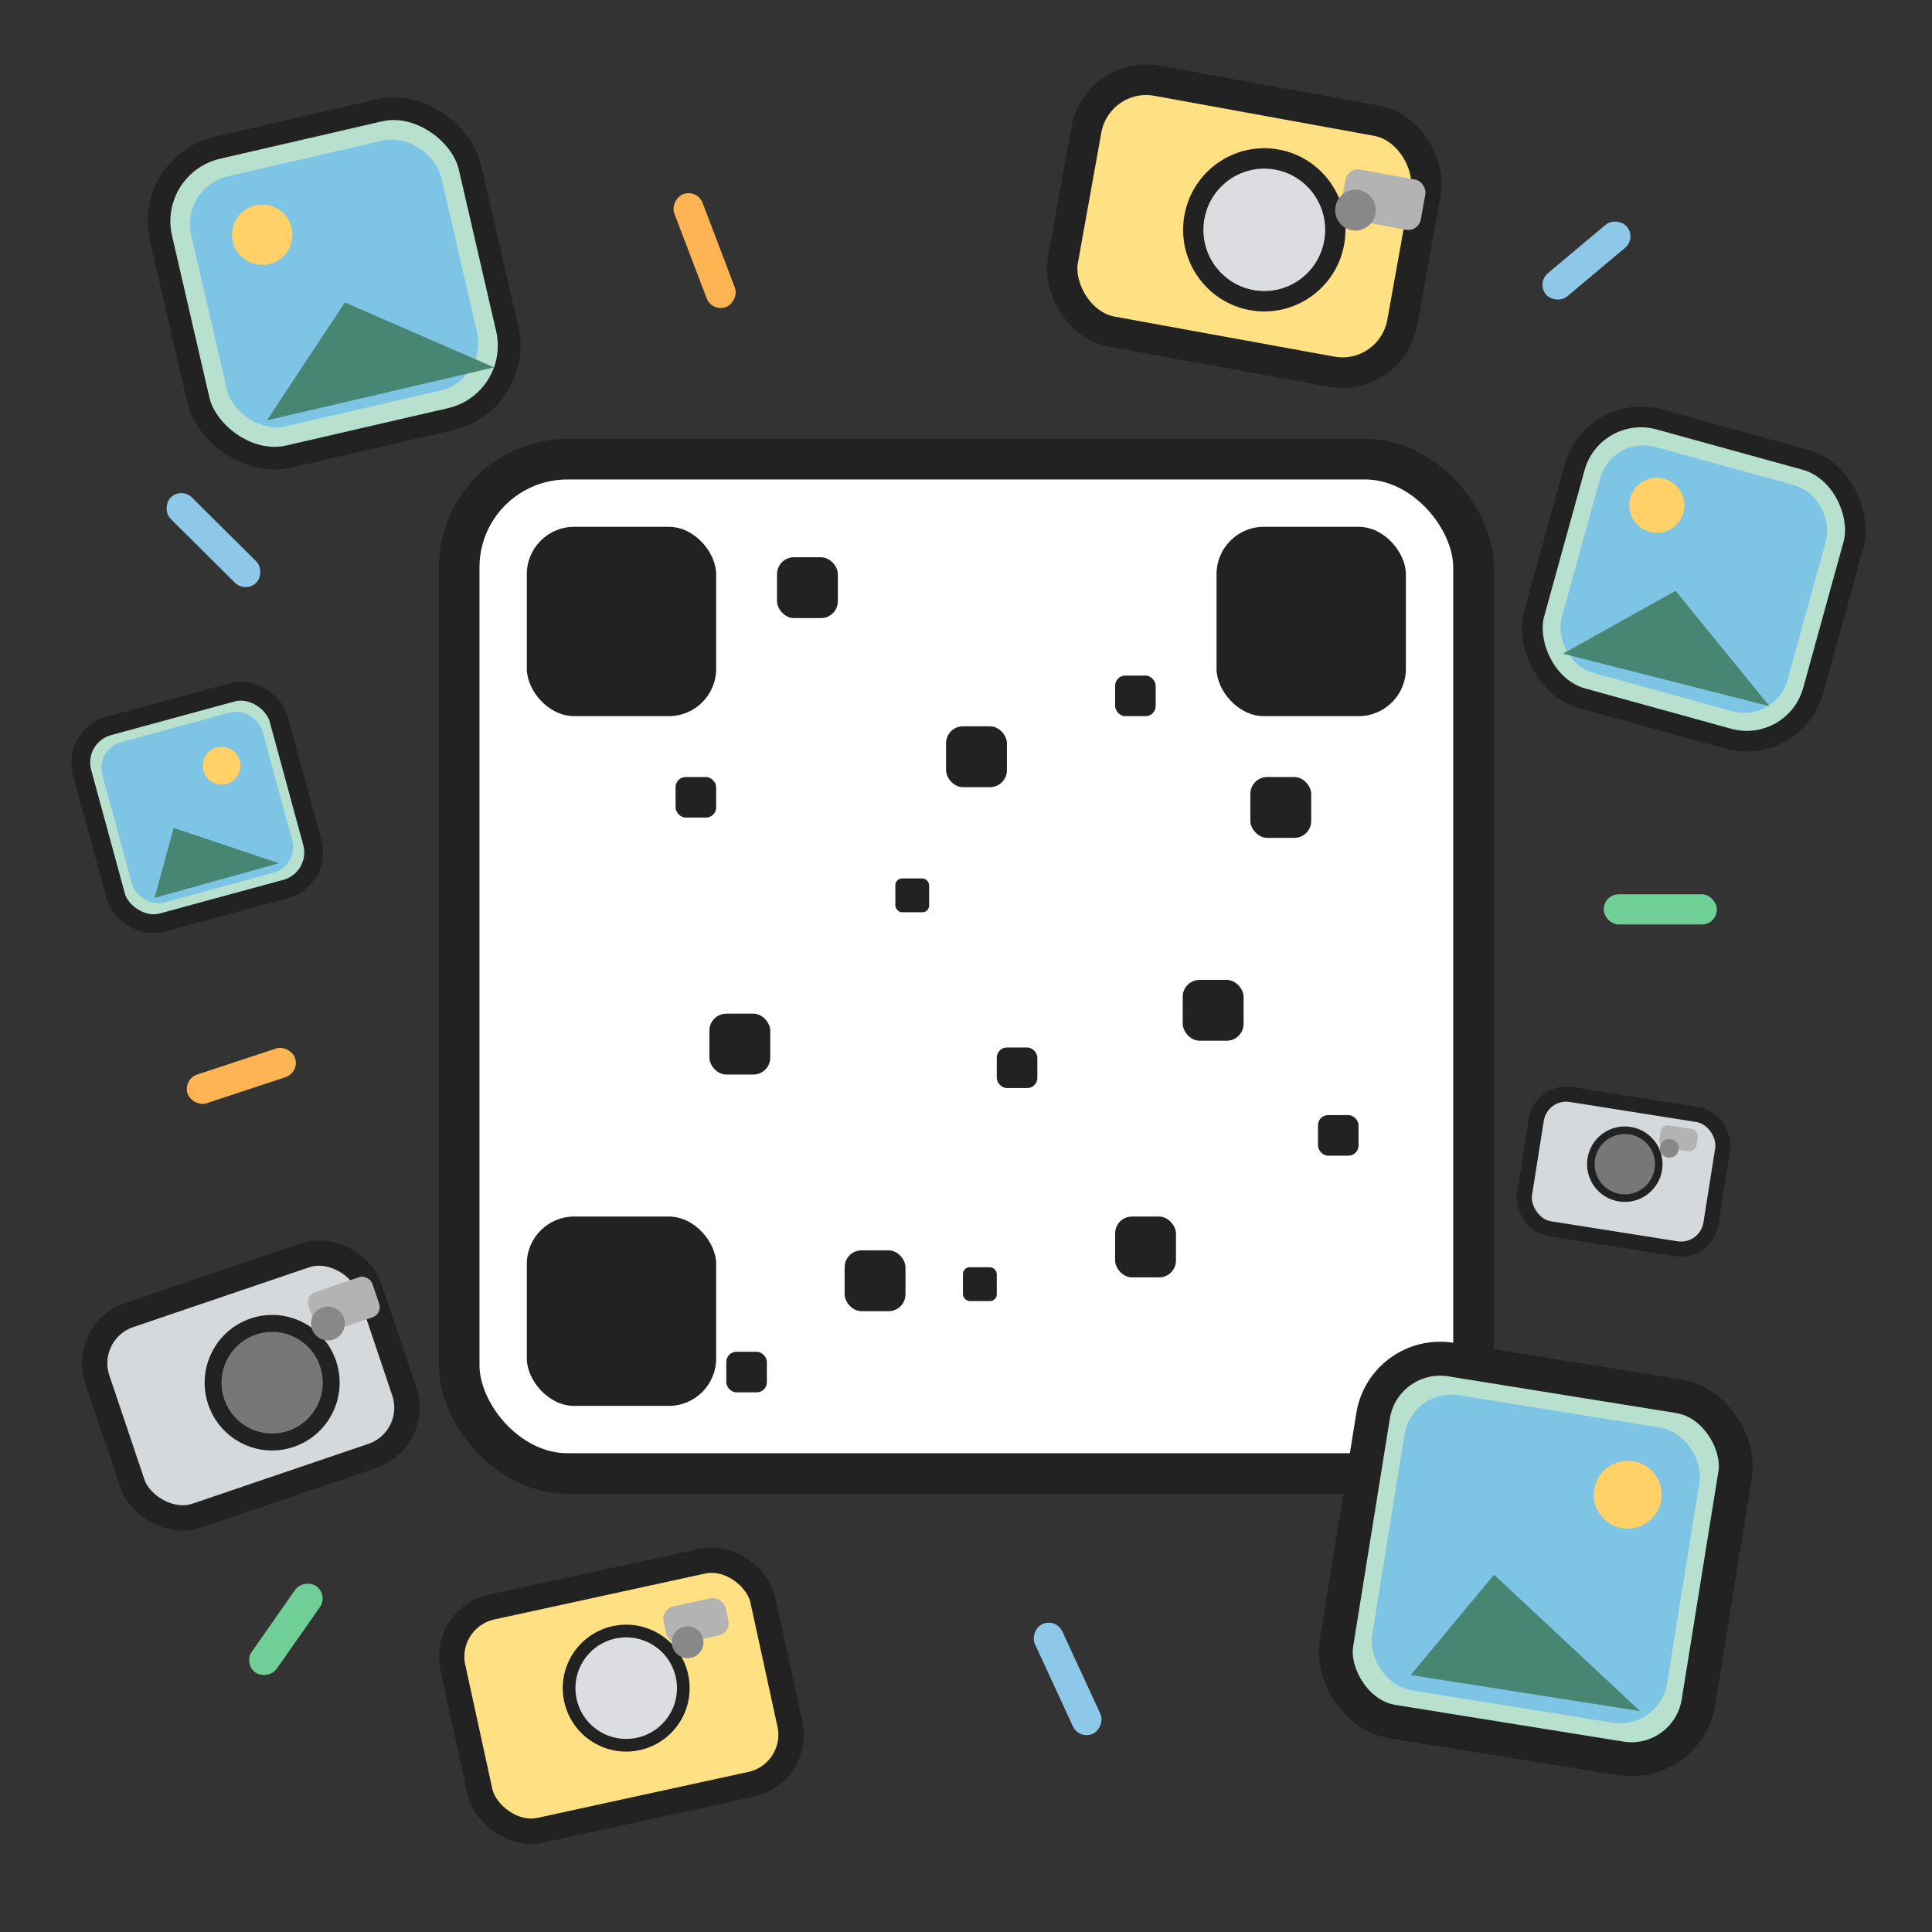 <?xml version="1.0" encoding="UTF-8" standalone="no"?>
<svg
   width="512"
   height="512"
   viewBox="0 0 512 512"
   fill="none"
   version="1.1"
   id="svg41"
   sodipodi:docname="download10.svg"
   inkscape:version="1.4.2 (f4327f4, 2025-05-13)"
   inkscape:export-filename="download10.jpg"
   inkscape:export-xdpi="96"
   inkscape:export-ydpi="96"
   xmlns:inkscape="http://www.inkscape.org/namespaces/inkscape"
   xmlns:sodipodi="http://sodipodi.sourceforge.net/DTD/sodipodi-0.dtd"
   xmlns="http://www.w3.org/2000/svg"
   xmlns:svg="http://www.w3.org/2000/svg">
  <rect x="0" y="0" width="512" height="512" fill="#333333" stroke="none"/>
  <defs
     id="defs41" />
  <sodipodi:namedview
     id="namedview41"
     pagecolor="#ffffff"
     bordercolor="#000000"
     borderopacity="0.25"
     inkscape:showpageshadow="2"
     inkscape:pageopacity="0.0"
     inkscape:pagecheckerboard="0"
     inkscape:deskcolor="#d1d1d1"
     inkscape:zoom="1.3030376"
     inkscape:cx="213.73136"
     inkscape:cy="188.40592"
     inkscape:window-width="2196"
     inkscape:window-height="1455"
     inkscape:window-x="1120"
     inkscape:window-y="1440"
     inkscape:window-maximized="0"
     inkscape:current-layer="svg41" />
  <!-- Dash decorations (7, all point toward center, no icon collision) -->
  <g
     id="g7">
    <!-- Top -->
    <rect
       x="112.508"
       y="-154.88"
       width="32"
       height="8"
       rx="4"
       fill="#ffb454"
       transform="rotate(69.155)"
       id="rect1" />
    <!-- Top right -->
    <rect
       x="-291.679"
       y="-327.14"
       width="28"
       height="8"
       rx="4"
       fill="#8dc8e8"
       transform="rotate(140)"
       id="rect2" />
    <!-- Right -->
    <rect
       x="455"
       y="245"
       width="30"
       height="8"
       rx="4"
       fill="#6FCF97"
       transform="rotate(180 455 245)"
       id="rect3" />
    <!-- Bottom right -->
    <!-- Bottom -->
    <rect
       x="-538.55"
       y="66.387"
       width="32"
       height="8"
       rx="4"
       fill="#8dc8e8"
       transform="rotate(-114.781)"
       id="rect5" />
    <rect
       x="-157.012"
       y="-65.676"
       width="32"
       height="8"
       rx="4"
       fill="#8dc8e8"
       transform="rotate(-135.187)"
       id="rect5-9" />
    <!-- Bottom left -->
    <rect
       x="-324.252"
       y="305.73"
       width="28"
       height="8"
       rx="4"
       fill="#6fcf97"
       transform="rotate(-55)"
       id="rect6" />
    <!-- Left -->
    <rect
       x="-43.687"
       y="286.789"
       width="30"
       height="8"
       rx="4"
       fill="#ffb454"
       id="rect7"
       transform="rotate(-18.277)" />
  </g>
  <!-- Stylized QR code (for illustration) -->
  <g
     id="g26"
     transform="matrix(0.896,0,0,0.896,26.716,26.716)">
    <rect
       x="106"
       y="106"
       width="300"
       height="300"
       rx="32"
       fill="#ffffff"
       stroke="#222222"
       stroke-width="12"
       id="rect8" />
    <rect
       x="126"
       y="126"
       width="56"
       height="56"
       rx="14"
       fill="#222222"
       id="rect9" />
    <rect
       x="330"
       y="126"
       width="56"
       height="56"
       rx="14"
       fill="#222222"
       id="rect10" />
    <rect
       x="126"
       y="330"
       width="56"
       height="56"
       rx="14"
       fill="#222222"
       id="rect11" />
    <g
       id="g25">
      <rect
         x="200"
         y="135"
         width="18"
         height="18"
         rx="5"
         fill="#222222"
         id="rect12" />
      <rect
         x="250"
         y="185"
         width="18"
         height="18"
         rx="5"
         fill="#222222"
         id="rect13" />
      <rect
         x="180"
         y="270"
         width="18"
         height="18"
         rx="5"
         fill="#222222"
         id="rect14" />
      <rect
         x="220"
         y="340"
         width="18"
         height="18"
         rx="5"
         fill="#222222"
         id="rect15" />
      <rect
         x="300"
         y="330"
         width="18"
         height="18"
         rx="5"
         fill="#222222"
         id="rect16" />
      <rect
         x="340"
         y="200"
         width="18"
         height="18"
         rx="5"
         fill="#222222"
         id="rect17" />
      <rect
         x="320"
         y="260"
         width="18"
         height="18"
         rx="5"
         fill="#222222"
         id="rect18" />
      <rect
         x="170"
         y="200"
         width="12"
         height="12"
         rx="3"
         fill="#222222"
         id="rect19" />
      <rect
         x="265"
         y="280"
         width="12"
         height="12"
         rx="3"
         fill="#222222"
         id="rect20" />
      <rect
         x="360"
         y="300"
         width="12"
         height="12"
         rx="3"
         fill="#222222"
         id="rect21" />
      <rect
         x="300"
         y="170"
         width="12"
         height="12"
         rx="3"
         fill="#222222"
         id="rect22" />
      <rect
         x="235"
         y="230"
         width="10"
         height="10"
         rx="2"
         fill="#222222"
         id="rect23" />
      <rect
         x="255"
         y="345"
         width="10"
         height="10"
         rx="2"
         fill="#222222"
         id="rect24" />
      <rect
         x="185"
         y="370"
         width="12"
         height="12"
         rx="3"
         fill="#222222"
         id="rect25" />
    </g>
  </g>
  <!-- Mountain icons (4, inside, triangle and sun safe) -->
  <!-- Top Left (large) -->
  <g
     transform="rotate(-13,13.675,76.822)"
     id="g27">
    <rect
       x="45"
       y="50"
       width="84"
       height="84"
       rx="20"
       fill="#b7e0ce"
       stroke="#222222"
       stroke-width="6"
       id="rect26" />
    <rect
       x="53"
       y="58"
       width="68"
       height="68"
       rx="13"
       fill="#7ec4e5"
       id="rect27" />
    <polygon
       points="121,128 60,118 91,97 "
       fill="#468672"
       id="polygon27"
       transform="rotate(-9.436,93.138,111.572)" />
    <circle
       cx="71.343"
       cy="75.144"
       r="8"
       fill="#ffd166"
       id="circle27" />
  </g>
  <!-- Top Right (large) -->
  <g
     transform="matrix(0.88,0.243,-0.243,0.88,93.971,-32.623)"
     id="g29">
    <rect
       x="387"
       y="51"
       width="84"
       height="84"
       rx="20"
       fill="#b7e0ce"
       stroke="#222222"
       stroke-width="6"
       id="rect28" />
    <rect
       x="395"
       y="59"
       width="68"
       height="68"
       rx="13"
       fill="#7ec4e5"
       id="rect29" />
    <polygon
       points="410,119 441,98 471,129 "
       fill="#468672"
       id="polygon29"
       transform="rotate(-10.503,431.229,186.003)" />
    <circle
       cx="412.946"
       cy="75.216"
       r="8"
       fill="#ffd166"
       id="circle29" />
  </g>
  <!-- Bottom Left (small) -->
  <g
     transform="rotate(-15.227,-613.429,503.742)"
     id="g31">
    <rect
       x="78"
       y="372"
       width="54"
       height="54"
       rx="10"
       fill="#b7e0ce"
       stroke="#222222"
       stroke-width="5"
       id="rect30" />
    <rect
       x="83"
       y="377"
       width="44"
       height="44"
       rx="7"
       fill="#7ec4e5"
       id="rect31" />
    <polygon
       points="122,429 90,417 105,405 "
       fill="#468672"
       id="polygon31"
       transform="rotate(-20.896,94.733,423.991)" />
    <circle
       cx="114.134"
       cy="390.022"
       r="5"
       fill="#ffd166"
       id="circle31" />
  </g>
  <!-- Bottom Right (small) -->
  <g
     transform="matrix(1.777,0.286,-0.286,1.777,-253.394,-478.87)"
     id="g33">
    <rect
       x="414"
       y="404"
       width="54"
       height="54"
       rx="10"
       fill="#b7e0ce"
       stroke="#222222"
       stroke-width="5"
       id="rect32" />
    <rect
       x="419"
       y="409"
       width="44"
       height="44"
       rx="7"
       fill="#7ec4e5"
       id="rect33" />
    <polygon
       points="458,461 426,449 441,437 "
       fill="#468672"
       id="polygon33"
       transform="rotate(-20.772,430.681,451.174)" />
    <circle
       cx="452.866"
       cy="419.513"
       r="5"
       fill="#ffd166"
       id="circle33" />
  </g>
  <!-- Camera icons (4, 2 yellow, 2 silver, 2 big, 2 small) -->
  <!-- Top Camera (large, yellow) -->
  <g
     transform="matrix(1.323,0.241,-0.239,1.33,-63.036,-103.634)"
     id="g35">
    <rect
       x="275"
       y="42"
       width="68"
       height="50"
       rx="12"
       fill="#ffe082"
       stroke="#222222"
       stroke-width="6"
       id="rect34" />
    <circle
       cx="313"
       cy="67"
       r="14"
       fill="#dbdde0"
       stroke="#222222"
       stroke-width="4"
       id="circle34" />
    <rect
       x="327"
       y="52"
       width="16"
       height="10"
       rx="2.5"
       fill="#b3b3b3"
       id="rect35" />
    <circle
       cx="330"
       cy="60"
       r="4"
       fill="#888888"
       id="circle35" />
  </g>
  <!-- Bottom Camera (large, silver) -->
  <g
     transform="matrix(1.059,-0.36,0.358,1.063,-421.878,-3.491)"
     id="g37">
    <rect
       x="274"
       y="428"
       width="68"
       height="50"
       rx="12"
       fill="#d6d9db"
       stroke="#222222"
       stroke-width="6"
       id="rect36" />
    <circle
       cx="313"
       cy="454"
       r="14"
       fill="#757779"
       stroke="#222222"
       stroke-width="4"
       id="circle36" />
    <rect
       x="327"
       y="437"
       width="16"
       height="10"
       rx="2.5"
       fill="#b3b3b3"
       id="rect37" />
    <circle
       cx="330"
       cy="445"
       r="4"
       fill="#888888"
       id="circle37" />
  </g>
  <!-- Left Camera (smaller, yellow) -->
  <g
     transform="matrix(1.643,-0.358,0.358,1.643,-79.902,-41.173)"
     id="g39">
    <rect
       x="55"
       y="298"
       width="50"
       height="36"
       rx="8"
       fill="#ffe082"
       stroke="#222222"
       stroke-width="4"
       id="rect38" />
    <circle
       cx="81"
       cy="315"
       r="9"
       fill="#dbdde0"
       stroke="#222222"
       stroke-width="2"
       id="circle38" />
    <rect
       x="89"
       y="304"
       width="10"
       height="6"
       rx="2"
       fill="#b3b3b3"
       id="rect39" />
    <circle
       cx="92"
       cy="310"
       r="2.5"
       fill="#888888"
       id="circle39" />
  </g>
  <!-- Right Camera (smaller, silver) -->
  <g
     transform="rotate(9 427 312)"
     id="g41">
    <rect
       x="405"
       y="292"
       width="50"
       height="36"
       rx="8"
       fill="#D6D9DB"
       stroke="#222"
       stroke-width="4"
       id="rect40" />
    <circle
       cx="430"
       cy="308"
       r="9"
       fill="#757779"
       stroke="#222"
       stroke-width="2"
       id="circle40" />
    <rect
       x="438"
       y="296"
       width="10"
       height="6"
       rx="2"
       fill="#B3B3B3"
       id="rect41" />
    <circle
       cx="441"
       cy="302"
       r="2.5"
       fill="#888"
       id="circle41" />
  </g>
</svg>
